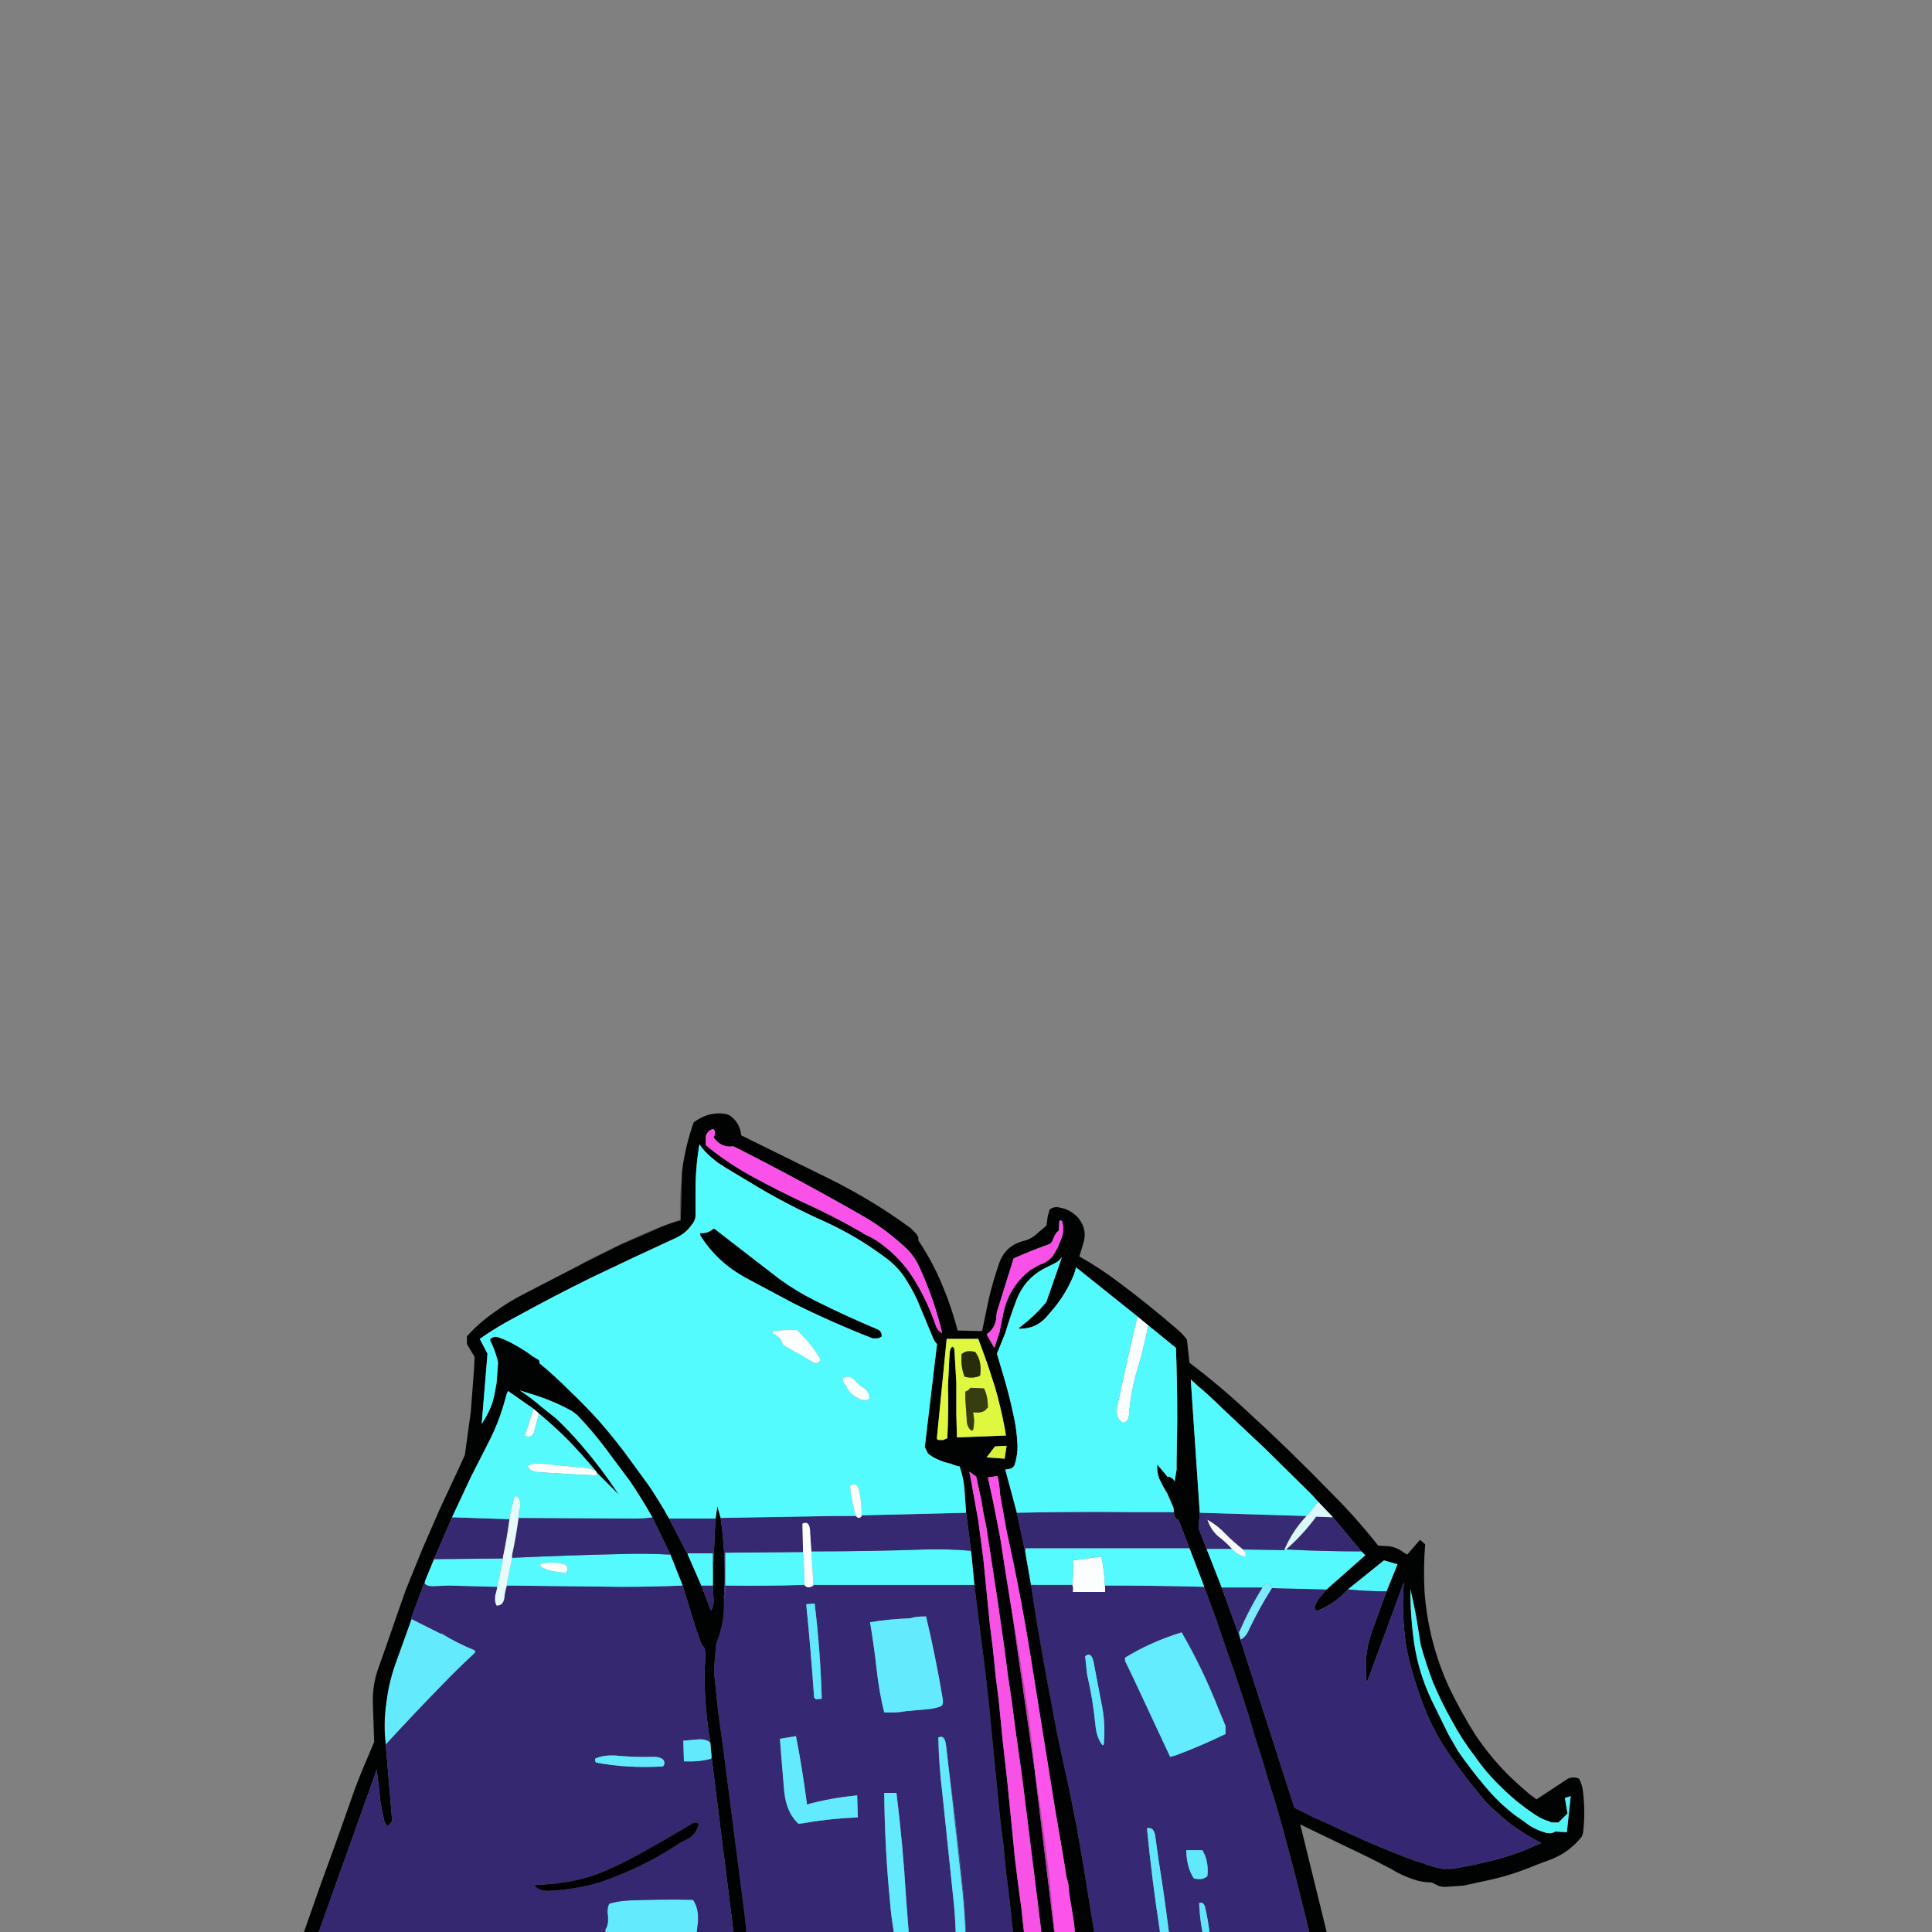 <svg xmlns="http://www.w3.org/2000/svg" xmlns:xlink="http://www.w3.org/1999/xlink" width="3000" height="3000" preserveAspectRatio="none"><rect width="100%" height="100%" fill="#808080" stroke="none"/><defs><g id="a"><path fill="#362872" d="M1249 2461h-1q-60 2-122 1v1q1 12-2 20 2 35-11 67l-1 4-3 34v11l6 58 8 58 34 264 2 21h229q-4-22-6-47-8-81-9-169h19q10 80 15 164l4 52h73q-1-29-4-55l-17-163q-5-40-6-84 10-5 12 12l5 43q11 78 19 160 5 42 7 87h73l-6-56-5-39-4-41-5-40-4-41-4-40-4-41-6-62-7-60-5-39-5-40-5-40h-250v1q-9 6-14-1m15 29h1q9 74 11 148h-3q-8 2-9-3v-1q-5-72-12-142v-1l12-1m-50 247-3-37 24-4h1q10 51 17 105v1q36-10 77-14h1l1 33v1q-45 2-84 9l-8 1q-21-19-23-59l-3-36m223-227h1q15 63 26 129 1 7-2 10-9 4-21 5l-34 3q-15 3-34 2-8-32-12-69-4-36-10-71 30-5 61-6h1q8-3 24-3m433-46h-1q-76-2-153-2v10h-50v-1q1-6-1-10h-64l9 58 10 58 7 38 7 37 7 38 8 37 12 55 11 56 10 57 10 62 7 43h102v-2q-12-77-20-159 11-3 13 13l5 36q9 55 16 112h52v-1q-4-20-5-44 8-3 10 10 4 17 6 35h155l-8-33-16-64-18-67-10-35-11-35-10-34-11-34-10-34-11-34-11-33-12-34-17-50-18-49m-36 71h1q33 57 58 121l10 24v13h-1q-37 18-77 33l-8 2-57-122-13-27v-5q39-24 87-39m-120 173q0 2-2 2-9-11-11-31-4-41-13-79l-3-28q9-8 13 8l12 63q7 32 4 65m128 166v-1h25q10 16 8 39v1q-7 7-20 4h-1q-11-16-12-43Z"/><path fill="#63EBFD" d="M1438 2510h-1q-16 0-24 3h-1q-31 1-61 6 6 35 10 71 4 37 12 69 19 1 34-2l34-3q12-1 21-5 3-3 2-10-11-66-26-129m-822 68q-12 32-16 65-5 33-1 66 43-47 87-92 24-25 50-49 4-4 0-6-27-11-51-26v1l-46-23-23 64m324 421v1h142l1-8q4-27-7-42-49-1-99 1-18 1-31 5-4 8-2 20 1 13-4 20v3Z"/><path fill="#63EAFD" d="m1211 2700 3 37 3 36q2 40 23 59l8-1q39-7 84-9v-1l-1-33h-1q-41 4-77 14v-1q-7-54-17-105h-1l-24 4m181 84h-19q1 88 9 169 2 25 6 47h23l-4-52q-5-84-15-164Z"/><path fill="#62E8FB" d="M1265 2490h-1l-12 1v1q7 70 12 142v1q1 5 9 3h3q-2-74-11-148m577 383v1q1 27 12 43h1q13 3 20-4v-1q2-23-8-39h-25m-130-163q2 0 2-2 3-33-4-65l-12-63q-4-16-13-8l3 28q9 38 13 79 2 20 11 31Z"/><path fill="#010202" d="M1128 1730q-15-3-31 2-11 4-20 11l-3 9q-11 34-15 68l-2 75q-16 4-32 11l-62 27-60 30-87 45q-26 13-49 30-23 16-42 37v12l12 20-1 20-5 66-9 65v1l-10 22-29 62-27 62-26 64-13 37-17 49-12 34q-10 27-9 56l2 60-14 33q-12 28-22 57l-23 65-24 66-26 74h23l90-252 6 52 6 29q0 2 2 3l1 2 3 1 6-7-10-119q-4-33 1-66 4-33 16-65l23-64v-3l1-2 1-3 19-51 14-34 28-65 29-62 30-59q12-24 20-50l6-21 2-4 40 28 8 7q24 20 46 42 22 23 42 47l2 3 34 34q-27-41-59-78-18-21-38-40l-25-20q-15-13-32-24l16 5q34 10 65 27l8 6q24 25 45 53l38 51q18 27 34 55l28 58 19 48 20 65 8 23q2 6 6 9 2 9 1 20-2 28 0 56 2 36 8 71l2 23 34 271h20l-2-21-34-264-8-58-6-58v-11l3-34 1-4q13-32 11-67 2-29 1-58-1-34-6-68l-5-18-3 19-4 85v19l1 21q1 10-4 18l-15-39-21-48-29-56q-15-27-32-52l-38-52q-19-25-40-49-21-23-44-45-23-23-47-43l-1-5-10-6q-13-10-28-18-12-7-24-11-6-3-12 1-2 1-2 3 7 14 11 29 2 5 1 11l-2 27-3 16q-2 11-6 21-6 14-14 26l9-109-12-23q27-19 56-34 58-32 117-61l61-29 71-33q15-7 24-20 7-8 6-18v-35q0-36 6-72 7 10 16 18l12 10 14 9 35 21q57 35 118 62 48 22 90 53 19 13 32 31 12 18 21 37l25 60q2 5 6 9l-19 160 5 10q7 6 17 10 9 4 19 6 6 3 13 4 7 20 8 42l2 28 8 62 5 52 5 40 5 40 5 39 7 60 6 62 4 41 4 40 4 41 5 40 4 41 5 39 6 56h17l-4-37-5-37-5-40-4-41-4-40-4-40-7-62-6-61-5-40-4-40-5-40-4-40-6-61-8-60-12-67-2-9 11 8 4 19 4 18 3 19 4 19 3 19 6 39 9 59 11 77 5 39 6 40 5 39 11 78 25 201 5 41h20l-30-248v-1l-35-244-10-62-9-58-11-56-8-37 15-2q3 13 4 29l5 28 5 28q24 108 41 218l34 212 13 76 5 31 3 12 1 12 2 13 2 12 2 12 2 13 1 12h30l-7-43-10-62-10-57-11-56-12-55-8-37-7-38-7-37-7-38-10-58-9-58-9-51-13-61-18-67 6-1q7-1 9-8 4-13 4-28-1-26-7-51-6-28-14-55l-11-37 13-32q8-27 18-53 12-30 40-46l18-9q7-3 12-10l-23 66q-1 4-4 7-18 21-40 37 1 2 4 1 22 0 38-17l12-14q20-24 32-54l3-10 95 76 17 14 43 35q2 55 2 111l-1 66v12l-3 18-1-1-1-2-1-1-5-3h-4v-1l-15-18q-1 11 3 22l6 12 7 12 9 21 1 7q-1 9 7 12l17 44 23 60 18 49 17 50 12 34 11 33 11 34 10 34 11 34 10 34 11 35 10 35 18 67 16 64 8 33h27l-41-167 108 52 33 17q16 10 34 16 14 5 29 5l10 5q5 2 11 2l28-2 28-6 18-4q34-8 67-22l24-9q28-11 47-35l2-5q4-33 0-65-1-11-6-20-4-2-9-2-6 0-10 3l-47 31-11-8-16-14-12-11q-31-30-56-67-22-35-40-72-33-71-39-150-2-37 1-74l-8-7-20 23-5-3q-10-8-23-10l-17-1q-33-42-71-80-66-68-136-132-41-38-86-72l-4-36q-6-8-14-15-45-39-92-74-29-22-61-40l6-20q7-21-7-39-12-14-30-17-8-2-15 3l-3 10-2 15-13 11q-10 10-23 13-27 7-37 33l-5 15q-10 31-16 63l-6 29-38-1q-12-46-32-89-13-27-29-51v-5l-3-5-9-9q-60-44-127-77l-136-67q-2-20-18-31l-5-2m-20 23v1q2 1 2 3 1 5-2 9 12 17 31 14 103 52 204 110 37 22 68 52 8 9 14 20 18 38 30 78l4 14 4 16q-7-3-10-12-13-38-34-72-20-32-50-54l-7-5-10-6q-8-3-15-8-45-26-92-47-38-18-75-38-35-19-67-44l-7-6v-14q3-9 12-11m938 578 23 24 45 54 6 6-60 53-11 13q-6 8-8 16l3 4h2q27-11 47-33l56-45 21 6-17 42-24 66-5 18-2 14-1 9v26l1 5v5l58-157q-3 33 0 67 2 33 11 65 10 37 25 73 14 33 35 63 20 29 43 57 10 13 21 24l18 16 12 10 13 9 14 9 7 4 7 4 7 4-7 3q-28 13-57 21-37 10-75 16h-14q-16-3-31-9-20-6-39-14l-25-10-28-12-46-21-15-7-16-7-30-15-84-261v-1l-29-80-23-59-13-33 2-24-14-207 12 11q18 15 35 32l69 65 71 70 10 11m-401-435q1-2 4 0 5 14-2 30l-5 12-7 12q-8 10-21 14l-14 8q-35 27-43 72l-5 25-8 24-12-21q13-9 15-25 0-7 2-13l19-61 6-19q27-12 55-22 4-2 5-5l4-9q2-4 6-7l1-15m-120 199 9 25 11 34q9 31 15 63l2 12-76 3-1-35v-50l-3-51q0-3-3-5-3 2-4 7l-1 12-2 42q1 40-1 81l-2 1-2 1-2 1h-8l-1-1h-1v-4l15-152h49l6 16m20 151 18-1-3 20-28-2 13-17m658 289 3 19q8 29 19 58 13 31 30 61 15 28 35 54 18 26 41 48 24 24 53 43 10 7 21 10 3 2 7 2h8l14-14-4-24 9-3-6 56-18-1q-6 4-14 2-19-5-35-18l-13-9q-25-19-46-44-23-27-43-56l-15-26-26-53q-20-42-27-88-6-42-6-84 8 33 13 67Z"/><path fill="#51F4F7" d="m2206 2554-3-19q-5-34-13-67 0 42 6 84 7 46 27 88l26 53 15 26q20 29 43 56 21 25 46 44l13 9q16 13 35 18 8 2 14-2l18 1 6-56-9 3 4 24-14 14h-8q-4 0-7-2-11-3-21-10-29-19-53-43-23-22-41-48-20-26-35-54-17-30-30-61-11-29-19-58Z"/><path fill="#DAF13C" d="m1563 2245-18 1-13 17 28 2 3-20Z"/><path fill="#DFF83F" d="m1534 2120-9-25-6-16h-49l-15 152v4h1l1 1h8l2-1 2-1 2-1q2-41 1-81l2-42 1-12q1-5 4-7 3 2 3 5l3 51v50l1 35 76-3-2-12q-6-32-15-63l-11-34m-21-21h1q11 14 8 36v1q-10 5-23 2h-1q-6-14-5-34v-1q7-7 20-4m-14 73v-11q5-2 8-6h1l20 1q6 12 6 30h-1q-5 9-21 7h-1q3 15 0 27-1 2-3 1-7-5-7-19l-2-30Z"/><path fill="#373D0F" d="M1499 2161v11l2 30q0 14 7 19 2 1 3-1 3-12 0-27h1q16 2 21-7h1q0-18-6-30l-20-1h-1q-3 4-8 6Z"/><path fill="#282C0B" d="M1514 2099h-1q-13-3-20 4v1q-1 20 5 34h1q13 3 23-2v-1q3-22-8-36Z"/><path fill="#F751E7" d="M1649 1896q-3-2-4 0l-1 15q-4 3-6 7l-4 9q-1 3-5 5-28 10-55 22l-6 19-19 61q-2 6-2 13-2 16-15 25l12 21 8-24 5-25q8-45 43-72l14-8q13-4 21-14l7-12 5-12q7-16 2-30Z"/><path fill="#52F5F9" d="m2153 2471 17-42-21-6-56 45q28 3 59 3h1Z"/><path fill="#362B73" d="M1926 2545v-1l-2-9q16-37 36-69v-1h-63l29 80Z"/><path fill="#352771" d="M1940 2529q-5 13-14 17l84 261 30 15 16 7 15 7 46 21 28 12 25 10q19 8 39 14 15 6 31 9h14q38-6 75-16 29-8 57-21l7-3-7-4-7-4-7-4-14-9-13-9-12-10-18-16q-11-11-21-24-23-28-43-57-21-30-35-63-15-36-25-73-9-32-11-65-3-34 0-67l-58 157v-5l-1-5v-26l1-9 2-14 5-18 24-66h-1q-31 0-59-3-20 22-47 33h-2l-3-4q2-8 8-16l11-13h-1l-84-2q-19 30-35 63Z"/><path fill="#7AEBFB" d="M1926 2545v1q9-4 14-17 16-33 35-63l-1-4q-8-8-14 3v1q-20 32-36 69l2 9v1Z"/><path fill="#53F9FD" d="M1930 2406v1q5 2 4 10h-1q-13-3-20-12h-39v1l23 59h63q6-11 14-3l1 4 84 2h1l60-53-6-6h-1q-59 0-115-3h-1l-2 1h-1l-64-1Z"/><path fill="#372C74" d="M2028 2355v-1h-1l-164-5-2 24 13 33v-1h39q-10-11-22-20-11-10-16-25 16 9 28 22 13 13 27 24l64 1h1v-2q13-29 33-50Z"/><path fill="#362972" d="M2043 2355v1q-20 27-45 49v1q56 3 115 3h1l-45-54v1l-26-1Z"/><path fill="#DBF8FA" d="M2046 2331v1q-8 12-18 22v1q-20 21-33 50v2l2-1h1v-1q25-22 45-49v-1l26 1v-1l-23-24Z"/><path fill="#53FAFD" d="M2046 2332v-1l-10-11-71-70-69-65q-17-17-35-32l-12-11 14 207 164 5h1q10-10 18-22Z"/><path fill="#F8F8FB" d="M1930 2407v-1q-14-11-27-24-12-13-28-22 5 15 16 25 12 9 22 20 7 9 20 12h1q1-8-4-10Z"/><path fill="#FA52E9" d="M1108 1754v-1q-9 2-12 11v14l7 6q32 25 67 44 37 20 75 38 47 21 92 47 7 5 15 8l10 6 7 5q30 22 50 54 21 34 34 72 3 9 10 12l-4-16-4-14q-12-40-30-78-6-11-14-20-31-30-68-52-101-58-204-110-19 3-31-14 3-4 2-9 0-2-2-3Z"/><path fill="#FCFEFE" d="m1710 2417-44 6v1q1 19-1 36v1q2 4 1 10v1h50v-6q-1-27-6-49m-865-144q-16-2-26 3 3 9 17 10l49 3 40 2q3 0 2-4l-2-3q-7-4-18-5l-62-6Z"/><path fill="#63EBFE" d="M1835 2535h-1q-48 15-87 39v5l13 27 57 122 8-2q40-15 77-33h1v-13l-10-24q-25-64-58-121Z"/><path fill="#352871" d="m641 2506-1 3-1 2v3l46 23v-1q24 15 51 26 4 2 0 6-26 24-50 49-44 45-87 92l10 119-6 7-3-1-1-2q-2-1-2-3l-6-29-6-52-90 252h445v-4q5-7 4-20-2-12 2-20 13-4 31-5 50-2 99-1 11 15 7 42l-1 8h57l-34-271-1 2q-18 5-42 4v-1l-1-31 22-2q12-1 19 4v1h1q-6-35-8-71-2-28 0-56 1-11-1-20-4-3-6-9l-8-23-20-65q-46 2-95 2l-178-2q-3 9-4 20-2 11-11 11h-1q-3-5-2-15l3-12v-2l-75-2-25 1q-10 0-13-5 2 0 1-2v-1l-19 51m388 237h-1q-54 3-102-6-2-1-2-6 12-6 32-5 30 3 59 2 12 0 16 6 2 6-2 9m-198 186v-2q65-2 111-23 23-10 45-22 44-24 87-50 6-4 11 0-4 18-20 25l-8 4q-53 36-120 60-35 12-82 15-17 1-24-7Z"/><path fill="#010002" d="M831 2927v2q7 8 24 7 47-3 82-15 67-24 120-60l8-4q16-7 20-25-5-4-11 0-43 26-87 50-22 12-45 22-46 21-111 23Z"/><path fill="#63E9FC" d="M1028 2743h1q4-3 2-9-4-6-16-6-29 1-59-2-20-1-32 5 0 5 2 6 48 9 102 6Z"/><path fill="#C240B5" d="M1637 3000h1l-9-90q-9-81-22-158l30 248Z"/><path fill="#C23FB5" d="M1607 2751q-4-46-10-89-11-79-25-155l35 244Z"/><path fill="#54FAFD" d="M1869 2464h1l-23-60h-255v6l9 51h64v-1q2-17 1-36v-1l44-6q5 22 6 49v-4q77 0 153 2m-1088-43v-1h-1l-106 1-14 34v1q1 2-1 2 3 5 13 5l25-1 75 2v1l9-44m279 41-19-48q-36-2-72-1-89 2-174 6v1l-8 40v2l178 2q49 0 95-2m-221-31v-2q14-5 33-1 7 1 9 6 1 6-3 8h-1q-22-1-37-9l-1-2m421-22v1l3 50v1h250l-5-52h-1v-1q-34-3-71-2-86 3-176 3m-13 1h-1l-120 1v51q62 1 122-1h1v-1q0-26-2-50Z"/><path fill="#362972" d="M1830 2360q-8-3-7-12h-66q-90-1-178 1l13 61v-6h255l-17-44m-535-6-176 3q5 34 6 68 1 29-1 58 3-8 2-20v-52l120-1h1v-1l-1-43q12-6 12 15l2 29v-1q90 0 176-3 37-1 71 2v1h1l-8-62v2l-162 4v1q-4 6-9 0h-34m-504 6v-1l-89-3-28 65 106-1h1v-2q6-28 10-58Z"/><path fill="#FAFEFE" d="M1766 2044v1q-17 71-32 143-1 16 10 21h1q7-2 8-11 3-38 13-71t17-69l-17-14Z"/><path fill="#FC53EB" d="M1553 2321q-1-16-4-29l-15 2 8 37 11 56 9 58 10 62q14 76 25 155 6 43 10 89v1q13 77 22 158l9 90h31l-1-12-2-13-2-12-2-12-2-13-1-12-3-12-5-31-13-76-34-212q-17-110-41-218l-5-28-5-28Z"/><path fill="#F751E6" d="m1520 2312-4-19-11-8 2 9 12 67 8 60 6 61 4 40 5 40 4 40 5 40 6 61 7 62 4 40 4 40 4 41 5 40 5 37 4 37h27l-5-41-25-201-11-78-5-39-6-40-5-39-11-77-9-59-6-39-3-19-4-19-3-19-4-18Z"/><path fill="#53FAFD" d="M1649 1952q-5 7-12 10l-18 9q-28 16-40 46-10 26-18 53l-13 32 11 37q8 27 14 55 6 25 7 51 0 15-4 28-2 7-9 8l-6 1 18 67q88-2 178-1h66l-1-7-9-21-7-12-6-12q-4-11-3-22l15 18v1h4l5 3 1 1 1 2 1 1 3-18v-12l1-66q0-56-2-111l-43-35q-7 36-17 69t-13 71q-1 9-8 11h-1q-11-5-10-21 15-72 32-143v-1l-95-76-3 10q-12 30-32 54l-12 14q-16 17-38 17-3 1-4-1 22-16 40-37 3-3 4-7l23-66Z"/><path fill="#62E9FB" d="M1103 2706h-1v-1q-7-5-19-4l-22 2 1 31v1q24 1 42-4l1-2-2-23Z"/><path fill="#FAFEFF" d="M839 2429v2l1 2q15 8 37 9h1q4-2 3-8-2-5-9-6-19-4-33 1Z"/><path fill="#32256A" d="M1107 2462h-18l15 39q5-8 4-18l-1-21Z"/><path fill="#53F9FC" d="M1107 2412h-39v2l21 48h18v-50Z"/><path fill="#352A71" d="M1111 2358h-72l29 56v-2h39v31l4-85Z"/><path fill="#F8FEFE" d="m837 2195-8-7h-1l-13 41q5 4 11 0l3-4 8-30Z"/><path fill="#362A73" d="M805 2357v1q-4 30-10 57v4q85-4 174-6 36-1 72 1l-28-58q-13 2-29 2l-179-1Z"/><path fill="#55FAFD" d="m789 2160-2 4-6 21q-8 26-20 50l-30 59-29 62 89 3q3-18 8-35l2-1q9 4 6 20-2 6-2 14l179 1q16 0 29-2-16-28-34-55l-38-51q-21-28-45-53l-8-6q-31-17-65-27l-16-5q17 11 32 24l25 20q20 19 38 40 32 37 59 78l-34-34q1 4-2 4l-40-2-49-3q-14-1-17-10 10-5 26-3l62 6q11 1 18 5-20-24-42-47-22-22-46-42l-8 30-3 4q-6 4-11 0l13-41h1l-40-28Z"/><path fill-opacity=".3" d="M1059 1820q-4 36-3 74l-31 11q-63 26-122 57v1l60-30 62-27q16-7 32-11l2-75Z"/><path fill="#53FBFE" d="m1128 1814-14-9-12-10q-9-8-16-18-6 36-6 72v35q1 10-6 18-9 13-24 20l-71 33-61 29q-59 29-117 61-29 15-56 34l12 23-9 109q8-12 14-26 4-10 6-21l3-16 2-27q1-6-1-11-4-15-11-29 0-2 2-3 6-4 12-1 12 4 24 11 15 8 28 18l10 6 1 5q24 20 47 43 23 22 44 45 21 24 40 49l38 52q17 25 32 52h72l3-19 5 18 176-3h34v-1q-7-21-9-46 10-7 14 7 4 17 4 39l162-4v-2l-2-28q-1-22-8-42-7-1-13-4-10-2-19-6-10-4-17-10l-5-10 19-160q-4-4-6-9l-25-60q-9-19-21-37-13-18-32-31-42-31-90-53-61-27-118-62l-35-21m-20 94h1l101 78q26 19 56 34 48 24 98 45 5 3 5 10-4 4-13 3h-1q-64-25-124-55l-73-39q-44-24-70-65l-1-4q12 1 21-7m128 157h1q21 19 36 44 2 3 0 4-1 4-8 3h-1l-47-27h-1q-3-13-15-18-2 0-1-4 16-2 36-2m73 76v-1q10-6 19 4 6 7 13 11 8 5 9 16-2 4-9 3h-1q-17-5-25-19l-1-4q-5-2-5-10Z"/><path fill="#FBFEFF" d="M1309 2140v1q0 8 5 10l1 4q8 14 25 19h1q7 1 9-3-1-11-9-16-7-4-13-11-9-10-19-4Z"/><path fill="#FCFEFF" d="M1237 2065h-1q-20 0-36 2-1 4 1 4 12 5 15 18h1l47 27h1q7 1 8-3 2-1 0-4-15-25-36-44Z"/><path fill="#010303" d="M1109 1908h-1q-9 8-21 7l1 4q26 41 70 65l73 39q60 30 124 55h1q9 1 13-3 0-7-5-10-50-21-98-45-30-15-56-34l-101-78Z"/><path fill="#62E7FA" d="m1799 2888-5-36q-2-16-13-13 8 82 20 159v2h14q-7-57-16-112Z"/><path fill="#62E6FA" d="M1872 2965q-2-13-10-10 1 24 5 44v1h11q-2-18-6-35Z"/><path fill="#E8F9FC" d="m801 2323-2 1q-5 17-8 35v1q-4 30-10 58v3l-9 44v1l-3 12q-1 10 2 15h1q9 0 11-11 1-11 4-20v-2l8-40v-5q6-27 10-57v-1q0-8 2-14 3-16-6-20Z"/><path fill="#405492" d="M1499 3000h1q-2-45-7-87-8-82-19-160l18 161q5 42 7 86Z"/><path fill="#63E8FC" d="m1474 2753-5-43q-2-17-12-12 1 44 6 84l17 163q3 26 4 55h15q-2-44-7-86l-18-161Z"/><path fill="#F9FDFE" d="M1334 2314q-4-14-14-7 2 25 9 46v1q5 6 9 0v-1q0-22-4-39Z"/><path fill="#FAFCFD" d="m1260 2410-2-29q0-21-12-15l1 43v1q2 24 2 50v1q5 7 14 1v-2l-3-50Z"/></g></defs><use xlink:href="#a"/></svg>